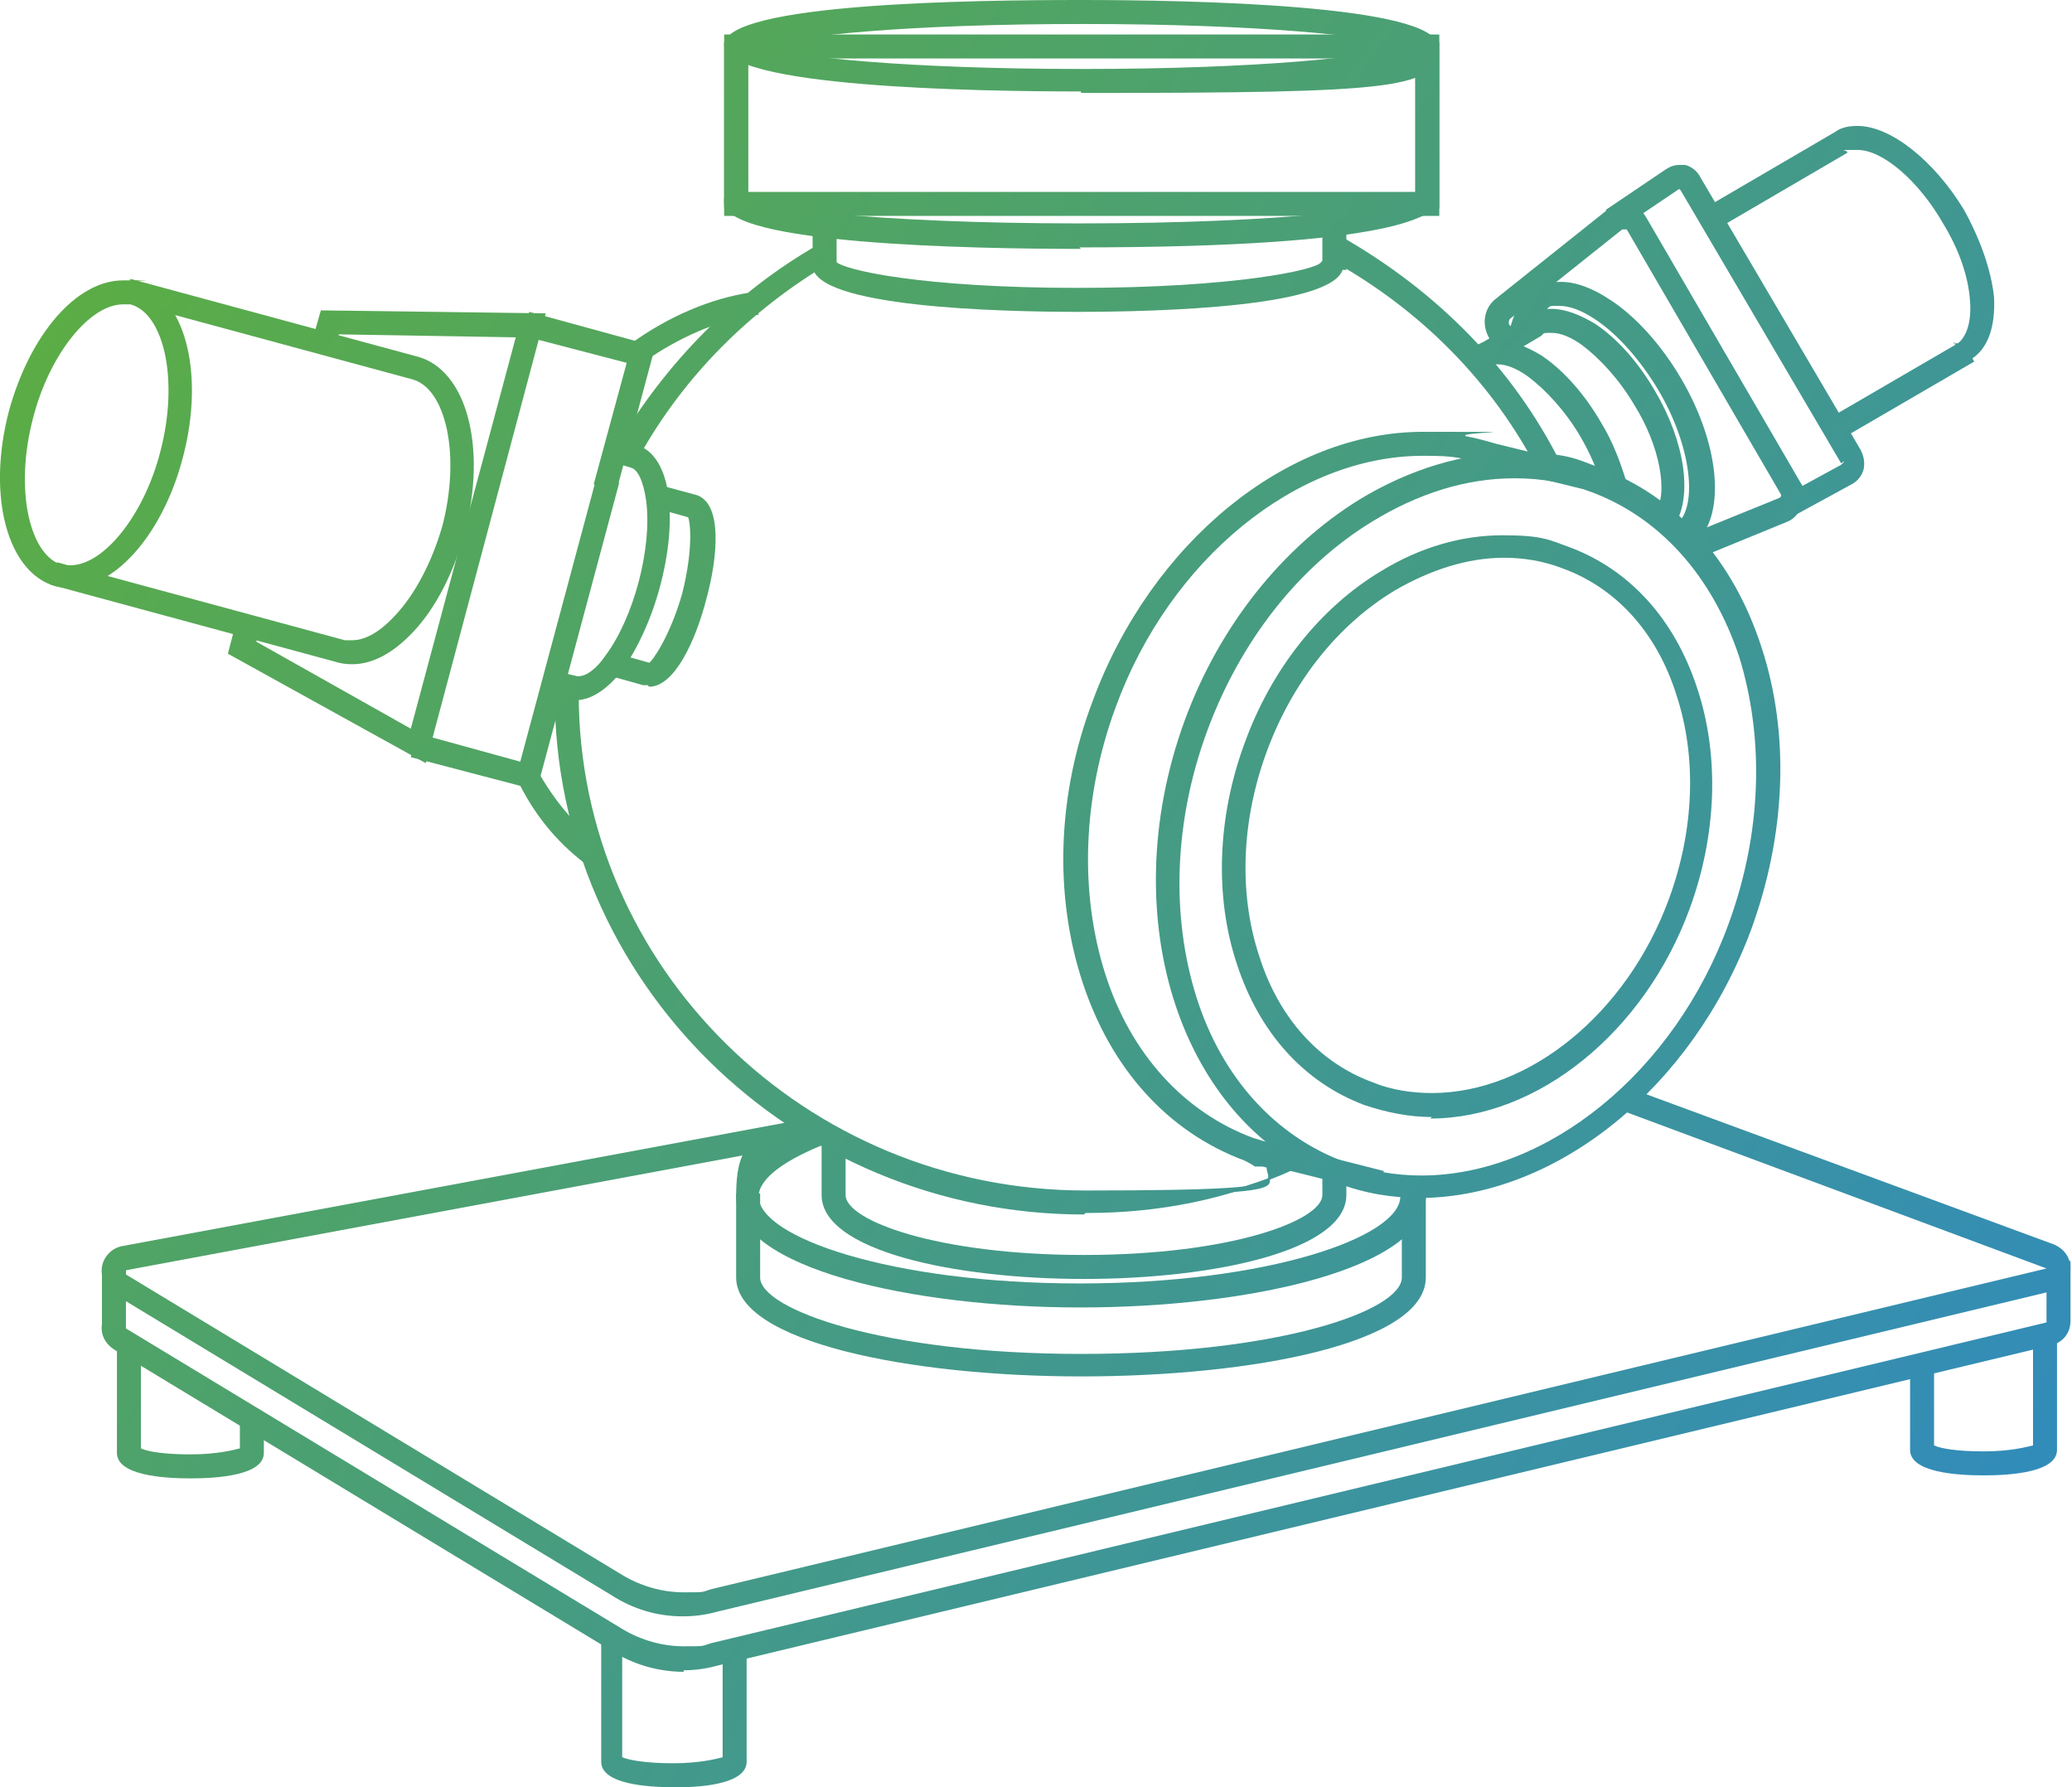 <?xml version="1.0" encoding="UTF-8"?>
<svg xmlns="http://www.w3.org/2000/svg" xmlns:xlink="http://www.w3.org/1999/xlink" version="1.1" viewBox="0 0 138.2 119.2">
  <defs>
    <style>
      .cls-1 {
        fill: url(#linear-gradient-8);
      }

      .cls-2 {
        fill: url(#linear-gradient-7);
      }

      .cls-3 {
        fill: url(#linear-gradient-5);
      }

      .cls-4 {
        fill: url(#linear-gradient-6);
      }

      .cls-5 {
        fill: url(#linear-gradient-9);
      }

      .cls-6 {
        fill: url(#linear-gradient-4);
      }

      .cls-7 {
        fill: url(#linear-gradient-3);
      }

      .cls-8 {
        fill: url(#linear-gradient-2);
      }

      .cls-9 {
        fill: url(#linear-gradient);
      }

      .cls-10 {
        fill: url(#linear-gradient-43);
      }

      .cls-11 {
        fill: url(#linear-gradient-40);
      }

      .cls-12 {
        fill: url(#linear-gradient-41);
      }

      .cls-13 {
        fill: url(#linear-gradient-42);
      }

      .cls-14 {
        fill: url(#linear-gradient-49);
      }

      .cls-15 {
        fill: url(#linear-gradient-48);
      }

      .cls-16 {
        fill: url(#linear-gradient-45);
      }

      .cls-17 {
        fill: url(#linear-gradient-47);
      }

      .cls-18 {
        fill: url(#linear-gradient-44);
      }

      .cls-19 {
        fill: url(#linear-gradient-46);
      }

      .cls-20 {
        fill: url(#linear-gradient-10);
      }

      .cls-21 {
        fill: url(#linear-gradient-11);
      }

      .cls-22 {
        fill: url(#linear-gradient-12);
      }

      .cls-23 {
        fill: url(#linear-gradient-13);
      }

      .cls-24 {
        fill: url(#linear-gradient-19);
      }

      .cls-25 {
        fill: url(#linear-gradient-14);
      }

      .cls-26 {
        fill: url(#linear-gradient-21);
      }

      .cls-27 {
        fill: url(#linear-gradient-20);
      }

      .cls-28 {
        fill: url(#linear-gradient-22);
      }

      .cls-29 {
        fill: url(#linear-gradient-23);
      }

      .cls-30 {
        fill: url(#linear-gradient-28);
      }

      .cls-31 {
        fill: url(#linear-gradient-25);
      }

      .cls-32 {
        fill: url(#linear-gradient-32);
      }

      .cls-33 {
        fill: url(#linear-gradient-31);
      }

      .cls-34 {
        fill: url(#linear-gradient-33);
      }

      .cls-35 {
        fill: url(#linear-gradient-30);
      }

      .cls-36 {
        fill: url(#linear-gradient-15);
      }

      .cls-37 {
        fill: url(#linear-gradient-16);
      }

      .cls-38 {
        fill: url(#linear-gradient-17);
      }

      .cls-39 {
        fill: url(#linear-gradient-18);
      }

      .cls-40 {
        fill: url(#linear-gradient-35);
      }

      .cls-41 {
        fill: url(#linear-gradient-34);
      }

      .cls-42 {
        fill: url(#linear-gradient-36);
      }

      .cls-43 {
        fill: url(#linear-gradient-38);
      }

      .cls-44 {
        fill: url(#linear-gradient-27);
      }

      .cls-45 {
        fill: url(#linear-gradient-24);
      }

      .cls-46 {
        fill: url(#linear-gradient-26);
      }

      .cls-47 {
        fill: url(#linear-gradient-29);
      }

      .cls-48 {
        fill: url(#linear-gradient-37);
      }

      .cls-49 {
        fill: url(#linear-gradient-39);
      }

      .cls-50 {
        fill: url(#linear-gradient-57);
      }

      .cls-51 {
        fill: url(#linear-gradient-58);
      }

      .cls-52 {
        fill: url(#linear-gradient-59);
      }

      .cls-53 {
        fill: url(#linear-gradient-53);
      }

      .cls-54 {
        fill: url(#linear-gradient-54);
      }

      .cls-55 {
        fill: url(#linear-gradient-55);
      }

      .cls-56 {
        fill: url(#linear-gradient-56);
      }

      .cls-57 {
        fill: url(#linear-gradient-50);
      }

      .cls-58 {
        fill: url(#linear-gradient-51);
      }

      .cls-59 {
        fill: url(#linear-gradient-52);
      }

      .cls-60 {
        fill: url(#linear-gradient-67);
      }

      .cls-61 {
        fill: url(#linear-gradient-68);
      }

      .cls-62 {
        fill: url(#linear-gradient-69);
      }

      .cls-63 {
        fill: url(#linear-gradient-63);
      }

      .cls-64 {
        fill: url(#linear-gradient-64);
      }

      .cls-65 {
        fill: url(#linear-gradient-65);
      }

      .cls-66 {
        fill: url(#linear-gradient-66);
      }

      .cls-67 {
        fill: url(#linear-gradient-60);
      }

      .cls-68 {
        fill: url(#linear-gradient-61);
      }

      .cls-69 {
        fill: url(#linear-gradient-62);
      }

      .cls-70 {
        fill: url(#linear-gradient-75);
      }

      .cls-71 {
        fill: url(#linear-gradient-72);
      }

      .cls-72 {
        fill: url(#linear-gradient-74);
      }

      .cls-73 {
        fill: url(#linear-gradient-76);
      }

      .cls-74 {
        fill: url(#linear-gradient-71);
      }

      .cls-75 {
        fill: url(#linear-gradient-73);
      }

      .cls-76 {
        fill: url(#linear-gradient-70);
      }
    </style>
    <linearGradient id="linear-gradient" x1="26.3" y1="149.3" x2="159.5" y2="53" gradientTransform="translate(0 119.3) scale(1 -1)" gradientUnits="userSpaceOnUse">
      <stop offset="0" stop-color="#5eaf3d"/>
      <stop offset="1" stop-color="#328cb9"/>
    </linearGradient>
    <linearGradient id="linear-gradient-2" x1="27" y1="148.9" x2="158.3" y2="53.8" xlink:href="#linear-gradient"/>
    <linearGradient id="linear-gradient-3" x1="21" y1="142.7" x2="154.6" y2="45.9" gradientTransform="translate(0 119.3) scale(1 -1)" gradientUnits="userSpaceOnUse">
      <stop offset="0" stop-color="#5eaf3d"/>
      <stop offset="1" stop-color="#328cb9"/>
    </linearGradient>
    <linearGradient id="linear-gradient-4" x1="21.9" y1="141.9" x2="153.2" y2="46.8" xlink:href="#linear-gradient-3"/>
    <linearGradient id="linear-gradient-5" x1="-11.2" y1="100.3" x2="123.2" y2="3" gradientTransform="translate(0 119.3) scale(1 -1)" gradientUnits="userSpaceOnUse">
      <stop offset="0" stop-color="#5eaf3d"/>
      <stop offset="1" stop-color="#328cb9"/>
    </linearGradient>
    <linearGradient id="linear-gradient-6" x1="-9.3" y1="98.8" x2="122" y2="3.8" xlink:href="#linear-gradient-5"/>
    <linearGradient id="linear-gradient-7" x1="18.6" y1="140.2" x2="153.2" y2="42.8" gradientTransform="translate(0 119.3) scale(1 -1)" gradientUnits="userSpaceOnUse">
      <stop offset="0" stop-color="#5eaf3d"/>
      <stop offset="1" stop-color="#328cb9"/>
    </linearGradient>
    <linearGradient id="linear-gradient-8" x1="19.9" y1="139.2" x2="151.3" y2="44.1" xlink:href="#linear-gradient-7"/>
    <linearGradient id="linear-gradient-9" x1="3.9" y1="164.4" x2="182.5" y2="35.2" gradientTransform="translate(0 119.3) scale(1 -1)" gradientUnits="userSpaceOnUse">
      <stop offset="0" stop-color="#5eaf3d"/>
      <stop offset="1" stop-color="#328cb9"/>
    </linearGradient>
    <linearGradient id="linear-gradient-10" x1="26.4" y1="148.1" x2="157.7" y2="53.1" xlink:href="#linear-gradient-9"/>
    <linearGradient id="linear-gradient-11" x1=".3" y1="142.5" x2="178.9" y2="13.2" gradientTransform="translate(0 119.3) scale(1 -1)" gradientUnits="userSpaceOnUse">
      <stop offset="0" stop-color="#5eaf3d"/>
      <stop offset="1" stop-color="#328cb9"/>
    </linearGradient>
    <linearGradient id="linear-gradient-12" x1="14.8" y1="132" x2="146.1" y2="37" xlink:href="#linear-gradient-11"/>
    <linearGradient id="linear-gradient-13" x1="23.6" y1="146.1" x2="157.3" y2="49.3" gradientTransform="translate(0 119.3) scale(1 -1)" gradientUnits="userSpaceOnUse">
      <stop offset="0" stop-color="#5eaf3d"/>
      <stop offset="1" stop-color="#328cb9"/>
    </linearGradient>
    <linearGradient id="linear-gradient-14" x1="24.5" y1="145.4" x2="155.8" y2="50.4" xlink:href="#linear-gradient-13"/>
    <linearGradient id="linear-gradient-15" x1="9.5" y1="128.2" x2="143.3" y2="31.4" gradientTransform="translate(0 119.3) scale(1 -1)" gradientUnits="userSpaceOnUse">
      <stop offset="0" stop-color="#5eaf3d"/>
      <stop offset="1" stop-color="#328cb9"/>
    </linearGradient>
    <linearGradient id="linear-gradient-16" x1="11.1" y1="127" x2="142.5" y2="31.9" xlink:href="#linear-gradient-15"/>
    <linearGradient id="linear-gradient-17" x1="9.9" y1="127.9" x2="143.1" y2="31.5" gradientTransform="translate(0 119.3) scale(1 -1)" gradientUnits="userSpaceOnUse">
      <stop offset="0" stop-color="#5eaf3d"/>
      <stop offset="1" stop-color="#328cb9"/>
    </linearGradient>
    <linearGradient id="linear-gradient-18" x1="11.1" y1="127" x2="142.5" y2="32" xlink:href="#linear-gradient-17"/>
    <linearGradient id="linear-gradient-19" x1="8.9" y1="126.7" x2="142.3" y2="30.1" gradientTransform="translate(0 119.3) scale(1 -1)" gradientUnits="userSpaceOnUse">
      <stop offset="0" stop-color="#5eaf3d"/>
      <stop offset="1" stop-color="#328cb9"/>
    </linearGradient>
    <linearGradient id="linear-gradient-20" x1="10.2" y1="125.7" x2="141.5" y2="30.6" xlink:href="#linear-gradient-19"/>
    <linearGradient id="linear-gradient-21" x1="-14.3" y1="102.3" x2="130.9" y2="-2.8" gradientTransform="translate(0 119.3) scale(1 -1)" gradientUnits="userSpaceOnUse">
      <stop offset="0" stop-color="#5eaf3d"/>
      <stop offset="1" stop-color="#328cb9"/>
    </linearGradient>
    <linearGradient id="linear-gradient-22" x1="-9.3" y1="98.7" x2="122" y2="3.7" xlink:href="#linear-gradient-21"/>
    <linearGradient id="linear-gradient-23" x1="3.4" y1="128.6" x2="155.3" y2="18.6" gradientTransform="translate(0 119.3) scale(1 -1)" gradientUnits="userSpaceOnUse">
      <stop offset="0" stop-color="#5eaf3d"/>
      <stop offset="1" stop-color="#328cb9"/>
    </linearGradient>
    <linearGradient id="linear-gradient-24" x1="9.2" y1="124.4" x2="140.5" y2="29.3" xlink:href="#linear-gradient-23"/>
    <linearGradient id="linear-gradient-25" x1="22.9" y1="148.5" x2="158.9" y2="50.1" gradientTransform="translate(0 119.3) scale(1 -1)" gradientUnits="userSpaceOnUse">
      <stop offset="0" stop-color="#5eaf3d"/>
      <stop offset="1" stop-color="#328cb9"/>
    </linearGradient>
    <linearGradient id="linear-gradient-26" x1="25.4" y1="146.7" x2="156.7" y2="51.7" xlink:href="#linear-gradient-25"/>
    <linearGradient id="linear-gradient-27" x1="2.5" y1="129.1" x2="156.3" y2="17.7" gradientTransform="translate(0 119.3) scale(1 -1)" gradientUnits="userSpaceOnUse">
      <stop offset="0" stop-color="#5eaf3d"/>
      <stop offset="1" stop-color="#328cb9"/>
    </linearGradient>
    <linearGradient id="linear-gradient-28" x1="9.1" y1="124.2" x2="140.4" y2="29.2" xlink:href="#linear-gradient-27"/>
    <linearGradient id="linear-gradient-29" x1="-9.5" y1="100.5" x2="123.7" y2="4" gradientTransform="translate(0 119.3) scale(1 -1)" gradientUnits="userSpaceOnUse">
      <stop offset="0" stop-color="#5eaf3d"/>
      <stop offset="1" stop-color="#328cb9"/>
    </linearGradient>
    <linearGradient id="linear-gradient-30" x1="-8.6" y1="99.7" x2="122.7" y2="4.7" xlink:href="#linear-gradient-29"/>
    <linearGradient id="linear-gradient-31" x1="-12.5" y1="97.5" x2="121.1" y2=".8" gradientTransform="translate(0 119.3) scale(1 -1)" gradientUnits="userSpaceOnUse">
      <stop offset="0" stop-color="#5eaf3d"/>
      <stop offset="1" stop-color="#328cb9"/>
    </linearGradient>
    <linearGradient id="linear-gradient-32" x1="-11" y1="96.4" x2="120.3" y2="1.3" xlink:href="#linear-gradient-31"/>
    <linearGradient id="linear-gradient-33" x1="-10.9" y1="99.2" x2="122.5" y2="2.7" gradientTransform="translate(0 119.3) scale(1 -1)" gradientUnits="userSpaceOnUse">
      <stop offset="0" stop-color="#5eaf3d"/>
      <stop offset="1" stop-color="#328cb9"/>
    </linearGradient>
    <linearGradient id="linear-gradient-34" x1="-9.7" y1="98.3" x2="121.6" y2="3.2" xlink:href="#linear-gradient-33"/>
    <linearGradient id="linear-gradient-35" x1="24.9" y1="161.8" x2="171.9" y2="55.4" gradientTransform="translate(0 119.3) scale(1 -1)" gradientUnits="userSpaceOnUse">
      <stop offset="0" stop-color="#5eaf3d"/>
      <stop offset="1" stop-color="#328cb9"/>
    </linearGradient>
    <linearGradient id="linear-gradient-36" x1="32.4" y1="156.4" x2="163.7" y2="61.3" xlink:href="#linear-gradient-35"/>
    <linearGradient id="linear-gradient-37" x1="12.7" y1="137.3" x2="159.7" y2="30.9" gradientTransform="translate(0 119.3) scale(1 -1)" gradientUnits="userSpaceOnUse">
      <stop offset="0" stop-color="#5eaf3d"/>
      <stop offset="1" stop-color="#328cb9"/>
    </linearGradient>
    <linearGradient id="linear-gradient-38" x1="16.6" y1="134.5" x2="147.9" y2="39.4" xlink:href="#linear-gradient-37"/>
    <linearGradient id="linear-gradient-39" x1="-8.5" y1="101.2" x2="128.6" y2="1.9" gradientTransform="translate(0 119.3) scale(1 -1)" gradientUnits="userSpaceOnUse">
      <stop offset="0" stop-color="#5eaf3d"/>
      <stop offset="1" stop-color="#328cb9"/>
    </linearGradient>
    <linearGradient id="linear-gradient-40" x1="-7.9" y1="100.7" x2="123.4" y2="5.7" xlink:href="#linear-gradient-39"/>
    <linearGradient id="linear-gradient-41" x1="-6.4" y1="104" x2="128.1" y2="6.7" gradientTransform="translate(0 119.3) scale(1 -1)" gradientUnits="userSpaceOnUse">
      <stop offset="0" stop-color="#5eaf3d"/>
      <stop offset="1" stop-color="#328cb9"/>
    </linearGradient>
    <linearGradient id="linear-gradient-42" x1="-5.8" y1="103.6" x2="125.5" y2="8.6" xlink:href="#linear-gradient-41"/>
    <linearGradient id="linear-gradient-43" x1="-3.9" y1="112.9" x2="137.5" y2="10.6" gradientTransform="translate(0 119.3) scale(1 -1)" gradientUnits="userSpaceOnUse">
      <stop offset="0" stop-color="#5eaf3d"/>
      <stop offset="1" stop-color="#328cb9"/>
    </linearGradient>
    <linearGradient id="linear-gradient-44" x1="-.7" y1="110.6" x2="130.6" y2="15.6" xlink:href="#linear-gradient-43"/>
    <linearGradient id="linear-gradient-45" x1="-3.9" y1="114.6" x2="139.3" y2="11" gradientTransform="translate(0 119.3) scale(1 -1)" gradientUnits="userSpaceOnUse">
      <stop offset="0" stop-color="#5eaf3d"/>
      <stop offset="1" stop-color="#328cb9"/>
    </linearGradient>
    <linearGradient id="linear-gradient-46" x1=".1" y1="111.8" x2="131.4" y2="16.7" xlink:href="#linear-gradient-45"/>
    <linearGradient id="linear-gradient-47" x1="-3.8" y1="108.5" x2="132" y2="10.1" gradientTransform="translate(0 119.3) scale(1 -1)" gradientUnits="userSpaceOnUse">
      <stop offset="0" stop-color="#5eaf3d"/>
      <stop offset="1" stop-color="#328cb9"/>
    </linearGradient>
    <linearGradient id="linear-gradient-48" x1="-2.8" y1="107.7" x2="128.5" y2="12.6" xlink:href="#linear-gradient-47"/>
    <linearGradient id="linear-gradient-49" x1="-8" y1="108.6" x2="135.5" y2="4.7" gradientTransform="translate(0 119.3) scale(1 -1)" gradientUnits="userSpaceOnUse">
      <stop offset="0" stop-color="#5eaf3d"/>
      <stop offset="1" stop-color="#328cb9"/>
    </linearGradient>
    <linearGradient id="linear-gradient-50" x1="-4.2" y1="105.8" x2="127.1" y2="10.8" xlink:href="#linear-gradient-49"/>
    <linearGradient id="linear-gradient-51" x1="2.4" y1="120" x2="143" y2="18.2" gradientTransform="translate(0 119.3) scale(1 -1)" gradientUnits="userSpaceOnUse">
      <stop offset="0" stop-color="#5eaf3d"/>
      <stop offset="1" stop-color="#328cb9"/>
    </linearGradient>
    <linearGradient id="linear-gradient-52" x1="4.8" y1="118.3" x2="136.1" y2="23.2" xlink:href="#linear-gradient-51"/>
    <linearGradient id="linear-gradient-53" x1="21.7" y1="151" x2="160.7" y2="50.4" gradientTransform="translate(0 119.3) scale(1 -1)" gradientUnits="userSpaceOnUse">
      <stop offset="0" stop-color="#5eaf3d"/>
      <stop offset="1" stop-color="#328cb9"/>
    </linearGradient>
    <linearGradient id="linear-gradient-54" x1="26.2" y1="147.9" x2="157.5" y2="52.8" xlink:href="#linear-gradient-53"/>
    <linearGradient id="linear-gradient-55" x1="24.3" y1="152.1" x2="161" y2="53.1" gradientTransform="translate(0 119.3) scale(1 -1)" gradientUnits="userSpaceOnUse">
      <stop offset="0" stop-color="#5eaf3d"/>
      <stop offset="1" stop-color="#328cb9"/>
    </linearGradient>
    <linearGradient id="linear-gradient-56" x1="27.6" y1="149.7" x2="158.9" y2="54.7" xlink:href="#linear-gradient-55"/>
    <linearGradient id="linear-gradient-57" x1="24.2" y1="152.8" x2="161.7" y2="53.3" gradientTransform="translate(0 119.3) scale(1 -1)" gradientUnits="userSpaceOnUse">
      <stop offset="0" stop-color="#5eaf3d"/>
      <stop offset="1" stop-color="#328cb9"/>
    </linearGradient>
    <linearGradient id="linear-gradient-58" x1="28" y1="150.3" x2="159.3" y2="55.3" xlink:href="#linear-gradient-57"/>
    <linearGradient id="linear-gradient-59" x1="36.2" y1="167.9" x2="172" y2="69.6" gradientTransform="translate(0 119.3) scale(1 -1)" gradientUnits="userSpaceOnUse">
      <stop offset="0" stop-color="#5eaf3d"/>
      <stop offset="1" stop-color="#328cb9"/>
    </linearGradient>
    <linearGradient id="linear-gradient-60" x1="39.2" y1="165.8" x2="170.5" y2="70.7" xlink:href="#linear-gradient-59"/>
    <linearGradient id="linear-gradient-61" x1="27.7" y1="154.1" x2="162.3" y2="56.7" gradientTransform="translate(0 119.3) scale(1 -1)" gradientUnits="userSpaceOnUse">
      <stop offset="0" stop-color="#5eaf3d"/>
      <stop offset="1" stop-color="#328cb9"/>
    </linearGradient>
    <linearGradient id="linear-gradient-62" x1="29.7" y1="152.7" x2="161" y2="57.6" xlink:href="#linear-gradient-61"/>
    <linearGradient id="linear-gradient-63" x1="30.1" y1="158.4" x2="165.2" y2="60.6" gradientTransform="translate(0 119.3) scale(1 -1)" gradientUnits="userSpaceOnUse">
      <stop offset="0" stop-color="#5eaf3d"/>
      <stop offset="1" stop-color="#328cb9"/>
    </linearGradient>
    <linearGradient id="linear-gradient-64" x1="32.6" y1="156.6" x2="163.9" y2="61.6" xlink:href="#linear-gradient-63"/>
    <linearGradient id="linear-gradient-65" x1="20.3" y1="170.3" x2="172.4" y2="60.2" gradientTransform="translate(-29.8 42.8) rotate(30.2) scale(1 -1)" gradientUnits="userSpaceOnUse">
      <stop offset="0" stop-color="#5eaf3d"/>
      <stop offset="1" stop-color="#328cb9"/>
    </linearGradient>
    <linearGradient id="linear-gradient-66" x1="34.9" y1="159.8" x2="166.2" y2="64.7" gradientTransform="translate(-29.8 42.8) rotate(30.3) scale(1 -1)" xlink:href="#linear-gradient-65"/>
    <linearGradient id="linear-gradient-67" x1="-12.2" y1="95.8" x2="119.9" y2=".2" gradientTransform="translate(0 119.3) scale(1 -1)" gradientUnits="userSpaceOnUse">
      <stop offset="0" stop-color="#5eaf3d"/>
      <stop offset="1" stop-color="#328cb9"/>
    </linearGradient>
    <linearGradient id="linear-gradient-68" x1="-11.7" y1="95.4" x2="119.6" y2=".4" xlink:href="#linear-gradient-67"/>
    <linearGradient id="linear-gradient-69" x1="-13.3" y1="94.5" x2="118.9" y2="-1.2" gradientTransform="translate(0 119.3) scale(1 -1)" gradientUnits="userSpaceOnUse">
      <stop offset="0" stop-color="#5eaf3d"/>
      <stop offset="1" stop-color="#328cb9"/>
    </linearGradient>
    <linearGradient id="linear-gradient-70" x1="-12.7" y1="94" x2="118.6" y2="-1" xlink:href="#linear-gradient-69"/>
    <linearGradient id="linear-gradient-71" x1="-40.6" y1="61.9" x2="98.7" y2="-38.9" gradientTransform="translate(0 119.3) scale(1 -1)" gradientUnits="userSpaceOnUse">
      <stop offset="0" stop-color="#5eaf3d"/>
      <stop offset="1" stop-color="#328cb9"/>
    </linearGradient>
    <linearGradient id="linear-gradient-72" x1="-37.6" y1="59.7" x2="93.7" y2="-35.3" xlink:href="#linear-gradient-71"/>
    <linearGradient id="linear-gradient-73" x1="-39.6" y1="66.6" x2="99.2" y2="-33.9" gradientTransform="translate(0 119.3) scale(1 -1)" gradientUnits="userSpaceOnUse">
      <stop offset="0" stop-color="#5eaf3d"/>
      <stop offset="1" stop-color="#328cb9"/>
    </linearGradient>
    <linearGradient id="linear-gradient-74" x1="-35.1" y1="63.2" x2="96.3" y2="-31.9" xlink:href="#linear-gradient-73"/>
    <linearGradient id="linear-gradient-75" x1="-3.5" y1="124.6" x2="136.5" y2="23.3" gradientTransform="translate(0 119.3) scale(1 -1)" gradientUnits="userSpaceOnUse">
      <stop offset="0" stop-color="#5eaf3d"/>
      <stop offset="1" stop-color="#328cb9"/>
    </linearGradient>
    <linearGradient id="linear-gradient-76" x1="4.9" y1="118.4" x2="136.2" y2="23.3" xlink:href="#linear-gradient-75"/>
  </defs>
  <!-- Generator: Adobe Illustrator 28.7.1, SVG Export Plug-In . SVG Version: 1.2.0 Build 142)  -->
  <g>
    <g id="Vrstva_2">
      <g id="Vrstva_1-2">
        <g>
          <path class="cls-9" d="M72.1,6.1c-7.2,0-23.8-.3-23.8-3.1S65,0,72.1,0s23.8.3,23.8,3.1-2.3,3.1-23.8,3.1ZM50.6,3.1c2.4.7,9.8,1.5,21.6,1.5s19.1-.8,21.6-1.5c-2.4-.7-9.8-1.5-21.6-1.5s-19.1.8-21.6,1.5Z"/>
          <path class="cls-8" d="M72.1,5.8c-2.4,0-23.5,0-23.5-2.8S69.7.3,72.1.3s23.5,0,23.5,2.8-21.1,2.8-23.5,2.8ZM49.7,3.1c1.4.8,9.4,1.8,22.4,1.8s21-1,22.4-1.8c-1.4-.8-9.4-1.8-22.4-1.8s-21,1-22.4,1.8Z"/>
          <path class="cls-7" d="M72.1,16.6c-7.2,0-23.8-.3-23.8-3.1v-.3h1.3c0,.1,0,0,0,0h0c0,0,0,0,0,0h0c.6.6,8.5,1.7,22.4,1.7s21.8-1.1,22.3-1.8h0s.2.1.2.1h0c0-.1,1.3-.1,1.3-.1v.3c0,.9-2.3,3.1-23.8,3.1Z"/>
          <path class="cls-6" d="M72.1,16.3c-2.4,0-23.5,0-23.5-2.8h1c0,0,0-.1,0-.1.7.8,8.9,1.9,22.6,1.9s21.9-1.1,22.6-1.9c0,0,0,0,0,.1h1c0,2.7-21.1,2.8-23.5,2.8Z"/>
          <path class="cls-3" d="M72.3,85.3c-8.7,0-17.5-1.9-17.5-5.6v-4.2h1.6v4.2c0,1.7,6.1,4,15.9,4s15.9-2.3,15.9-4v-1.9h1.6v1.9c0,3.7-8.8,5.6-17.5,5.6Z"/>
          <path class="cls-4" d="M72.3,85c-8.3,0-17.2-1.9-17.2-5.3v-3.9h1v3.9c0,2,6.7,4.3,16.2,4.3s16.2-2.3,16.2-4.3v-1.7h1v1.7c0,3.4-8.9,5.3-17.2,5.3Z"/>
          <path class="cls-2" d="M72,20.8c-5.3,0-17.8-.3-17.8-3.1v-.3h1.5c.4.6,5.8,1.8,16.2,1.8s15.9-1.2,16.2-1.7h0c0,0,.1-.1.1-.1l1.2-.3v.2c.1.1.2.3.2.4,0,2.8-12.4,3.1-17.8,3.1h0Z"/>
          <path class="cls-1" d="M72,20.5c-1.8,0-17.5,0-17.5-2.8h1c.5.7,6.6,1.8,16.5,1.8s16-1.1,16.5-1.8l.9-.2c0,0,0,.2,0,.3,0,2.7-15.7,2.8-17.5,2.8h0Z"/>
          <rect class="cls-5" x="88.2" y="14.8" width="1.6" height="3.2"/>
          <rect class="cls-20" x="88.5" y="15.1" width="1" height="2.6"/>
          <rect class="cls-21" x="54.2" y="14.8" width="1.6" height="3.2"/>
          <rect class="cls-22" x="54.5" y="15.1" width="1" height="2.6"/>
          <path class="cls-23" d="M48.3,14.4V2.3h47.7v12.1h-47.7ZM94.4,12.8V3.9h-44.5v8.9h44.5Z"/>
          <path class="cls-25" d="M95.7,14.1h-47.1V2.6h47.1v11.5ZM49.6,13.1h45.1V3.6h-45.1s0,9.5,0,9.5Z"/>
          <path class="cls-36" d="M95.5,74.5c-1.5,0-3-.3-4.5-.8-4-1.5-7-4.8-8.5-9.4-1.5-4.5-1.3-9.8.5-14.7,1.8-5,5.1-9.1,9.1-11.5,2.6-1.6,5.4-2.4,8.1-2.4s3.1.3,4.5.8c4,1.5,7,4.8,8.5,9.4,1.5,4.5,1.3,9.8-.5,14.7-3,8.2-10.1,14-17.3,14ZM100.3,37.2c-2.4,0-4.9.8-7.3,2.2-3.8,2.3-6.8,6.1-8.5,10.7-1.7,4.6-1.9,9.5-.5,13.7,1.3,4.1,4,7.1,7.6,8.4,1.2.5,2.6.7,3.9.7h0c6.5,0,13-5.3,15.8-12.9,1.7-4.6,1.9-9.5.5-13.7-1.3-4.1-4-7.1-7.6-8.4-1.3-.5-2.6-.7-3.9-.7h0Z"/>
          <path class="cls-37" d="M95.5,74.2c-1.5,0-2.9-.2-4.3-.8-3.9-1.4-6.9-4.7-8.3-9.2-1.5-4.5-1.3-9.6.5-14.5,1.8-4.9,5-8.9,9-11.4,4-2.5,8.4-3.1,12.3-1.6,3.9,1.4,6.9,4.7,8.3,9.2,1.5,4.5,1.3,9.6-.5,14.5-3.1,8.3-10.1,13.8-17,13.8ZM100.3,36.9c-2.5,0-5,.8-7.4,2.2-3.8,2.3-6.9,6.2-8.6,10.9-1.7,4.7-1.9,9.6-.5,13.9,1.4,4.2,4.1,7.3,7.7,8.6,7.5,2.8,16.5-2.8,20.1-12.4,1.7-4.7,1.9-9.6.5-13.9-1.4-4.2-4.1-7.3-7.7-8.6-1.3-.5-2.7-.7-4-.7h0Z"/>
          <path class="cls-38" d="M94.8,79.9c-1.9,0-3.8-.3-5.6-1-10.4-3.8-15-17.6-10.2-30.8,2.3-6.3,6.5-11.6,11.7-14.8,3.3-2,6.9-3.1,10.3-3.1s3.9.3,5.7,1c5.1,1.9,8.9,6.1,10.8,12,1.9,5.8,1.6,12.5-.7,18.8-3.9,10.5-12.9,17.8-22,17.9h0ZM101,31.9c-3.2,0-6.4,1-9.5,2.9-4.9,3-8.8,8-11,14-2.2,6-2.4,12.3-.7,17.7,1.7,5.4,5.3,9.3,9.9,11,1.6.6,3.4.9,5.1.9,8.4,0,16.9-6.9,20.5-16.8,2.2-6,2.4-12.3.7-17.8-1.8-5.4-5.3-9.3-9.9-11-1.6-.6-3.3-.9-5-.9h0s-.1,0-.1,0Z"/>
          <path class="cls-39" d="M94.8,79.6c-1.9,0-3.7-.3-5.6-1-10.3-3.8-14.8-17.4-10-30.4,2.3-6.3,6.4-11.4,11.5-14.6,5.2-3.2,10.8-3.9,15.8-2.1,5,1.8,8.8,6,10.7,11.8,1.9,5.7,1.6,12.3-.7,18.6-3.9,10.7-13,17.7-21.7,17.7h0ZM101,31.6c-3.2,0-6.5,1-9.7,2.9-4.9,3-8.9,8-11.1,14.1-4.6,12.5-.4,25.5,9.4,29.1,9.8,3.6,21.4-3.6,26-16.1,2.2-6.1,2.5-12.4.7-17.9-1.8-5.5-5.4-9.4-10.1-11.2-1.7-.6-3.5-.9-5.3-.9h0Z"/>
          <path class="cls-24" d="M85.2,78c-.3,0-.6-.1-1-.2h-.5c-.3-.2-.5-.3-.7-.4-5.1-1.9-8.9-6.1-10.8-11.9-1.9-5.8-1.7-12.5.7-18.8,3.9-10.5,12.9-17.9,22-17.9s2,0,2.9.3c.6.1,1.3.3,2,.5l6.1,1.5-.4,1.5-6.1-1.5c-.6-.2-1.2-.3-1.8-.5-.9-.2-1.8-.2-2.7-.2-8.4,0-16.9,6.9-20.5,16.8-2.2,6-2.4,12.3-.7,17.7,1.7,5.4,5.3,9.3,9.9,11,.3.1.7.2,1,.3h.2c.3.1.5.2.8.2l6.7,1.7-.3,1.2h-.3s0,.2,0,.2l-6.4-1.6Z"/>
          <path class="cls-27" d="M91.7,79.3l-6.4-1.6c-.3,0-.6-.1-1-.2h-.5c-.2-.2-.5-.3-.7-.4-10.3-3.8-14.8-17.4-10-30.4,4.3-11.7,14.9-19.2,24.6-17.4.7.1,1.3.3,2,.5l5.8,1.4-.2,1-5.8-1.4c-.6-.2-1.2-.3-1.9-.5-9.3-1.7-19.4,5.5-23.5,16.8-4.6,12.5-.4,25.5,9.4,29.1.3.1.7.2,1,.3h.2c.3.1.5.2.8.2l6.4,1.6-.2,1h0Z"/>
          <path class="cls-26" d="M38.9,57.5c-1.8-1.4-3.3-3.2-4.4-5.5v-.3c-.1,0,1.3-.7,1.3-.7v.3c1.1,2,2.5,3.7,4.1,4.9l.2.2-1,1.3-.2-.2Z"/>
          <path class="cls-28" d="M39,57.3c-1.8-1.4-3.3-3.2-4.3-5.4l.9-.4c1,2.1,2.4,3.8,4.1,5,0,0-.6.8-.6.8Z"/>
          <path class="cls-29" d="M41.9,23.1l.2-.2c2.5-1.8,5.3-3,8-3.4h.3s.2,1.5.2,1.5h-.3c-2.5.4-5,1.5-7.3,3.1l-.2.2-.9-1.3Z"/>
          <path class="cls-45" d="M42.9,24l-.6-.8c2.4-1.8,5.2-3,7.8-3.3v1c-2.4.3-4.9,1.4-7.3,3.2Z"/>
          <path class="cls-31" d="M102.7,31.8v-.2c-3.1-6.1-8-11-14-14.3h-.3c0-.1.8-1.5.8-1.5h.3c6.3,3.6,11.4,8.7,14.6,15.1v.3c.1,0-1.1.6-1.1.6h-.3Z"/>
          <path class="cls-46" d="M102.9,31.5c-3.1-6.1-7.9-11.1-14-14.4l.5-.9c6.3,3.4,11.3,8.5,14.5,14.8l-.9.4h0Z"/>
          <path class="cls-44" d="M42.2,30.7l-1.1-.6v-.3c3.3-5.6,7.9-10.3,13.5-13.5h.3c0-.1.8,1.2.8,1.2h-.3c-5.4,3.2-9.8,7.6-12.8,13v.4l-.4-.2Z"/>
          <path class="cls-30" d="M42.4,30.5l-.9-.5c3.1-5.6,7.7-10.2,13.3-13.4l.5.9c-5.4,3.1-9.9,7.6-12.9,13h0Z"/>
          <path class="cls-47" d="M72.3,81c-19.5,0-35.3-15.6-35.3-34.7v-1.1h1.6v1.1c0,18.2,15.1,33.1,33.8,33.1s9.1-.9,13.3-2.7h.3c0-.1.6,1.3.6,1.3h-.3c-4.4,2-9,2.9-13.8,2.9h-.1Z"/>
          <path class="cls-35" d="M72.3,80.7c-19.3,0-35-15.4-35-34.4v-.8h1v.8c0,18.4,15.3,33.4,34.1,33.4s9.2-.9,13.5-2.7l.4.9c-4.4,1.9-9,2.8-13.8,2.8h0Z"/>
          <path class="cls-33" d="M72.1,91.8c-11.4,0-23-2.3-23-6.6v-5.6h1.6v5.6c0,2.1,8.1,5.1,21.4,5.1s21.4-2.9,21.4-5.1v-5.6h1.6v5.6c0,4.4-11.6,6.6-23,6.6Z"/>
          <path class="cls-32" d="M72.1,91.5c-11,0-22.7-2.2-22.7-6.3v-5.3h1v5.3c0,2.5,8.9,5.4,21.7,5.4s21.7-2.8,21.7-5.4v-5.3h1v5.3c0,4.1-11.7,6.3-22.7,6.3Z"/>
          <path class="cls-34" d="M72,87.2h0c-11.1,0-22.9-2.6-22.9-7.4s2-3.7,5.7-5h.3c0,0,.5,1.4.5,1.4h-.3c-2.9,1.1-4.7,2.4-4.7,3.6,0,2.7,8.8,5.8,21.4,5.8s21.4-3.1,21.4-5.8,0-.3,0-.5v-.3c0,0,1.4-.5,1.4-.5v.3c.2.3.3.7.3,1,0,4.8-11.8,7.4-23,7.4h-.1Z"/>
          <path class="cls-41" d="M72.1,86.9c-11.2,0-22.7-2.7-22.7-7.1s1.9-3.4,5.6-4.7l.3.9c-3.1,1.1-4.9,2.5-4.9,3.8,0,3,8.7,6.1,21.7,6.1s21.7-3.2,21.7-6.1,0-.4,0-.6l.9-.3c.1.3.2.6.2.9,0,4.4-11.5,7.1-22.7,7.1h0Z"/>
          <rect class="cls-40" x="94.4" y="2.8" width="1.6" height="11.1"/>
          <rect class="cls-42" x="94.7" y="3.1" width="1" height="10.5"/>
          <rect class="cls-48" x="48.3" y="2.8" width="1.6" height="11.1"/>
          <rect class="cls-43" x="48.6" y="3.1" width="1" height="10.5"/>
          <g>
            <path class="cls-49" d="M4.7,39.2c-.3,0-.6,0-1-.1-3.2-.9-4.6-6-3.1-11.7,1.4-5.1,4.5-8.7,7.6-8.7s.6,0,.9.1c3.2.9,4.6,6,3.1,11.7-1.3,5-4.4,8.6-7.4,8.7h-.1ZM8.2,20.3c-2.2,0-4.9,3.3-6,7.6-.6,2.3-.7,4.6-.3,6.5.4,1.8,1.2,3,2.3,3.3.2,0,.4,0,.5,0,2.2,0,4.9-3.3,6-7.6.6-2.3.7-4.6.3-6.5-.4-1.8-1.2-3-2.3-3.3-.2,0-.4,0-.5,0Z"/>
            <path class="cls-11" d="M4.7,39c-.3,0-.6,0-.9-.1-3.1-.8-4.3-5.8-2.8-11.3s5.1-9.2,8.1-8.4h0c3.1.8,4.3,5.8,2.8,11.3-1.3,5-4.4,8.5-7.3,8.5h0ZM8.2,20c-2.3,0-5.1,3.3-6.3,7.8-1.3,4.8-.3,9.5,2.1,10.1,2.5.7,5.6-2.9,6.9-7.7,1.3-4.8.3-9.5-2.1-10.1h0c-.2,0-.4,0-.6,0Z"/>
            <path class="cls-12" d="M23.6,44.3c-.3,0-.6,0-1-.1l-19.2-5.2.4-1.5,19.2,5.2c.2,0,.4,0,.5,0,.9,0,1.9-.6,2.9-1.7,1.3-1.4,2.4-3.5,3.1-5.9.6-2.3.7-4.6.3-6.5-.4-1.8-1.2-3-2.3-3.3l-19.2-5.2.4-1.5,19.2,5.2c3.2.9,4.6,6,3.1,11.7-.7,2.6-1.9,5-3.4,6.6-1.3,1.4-2.7,2.2-4.1,2.2h0Z"/>
            <path class="cls-13" d="M23.6,44c-.3,0-.6,0-.9-.1l-18.9-5.1.3-1,18.9,5.1c1.2.3,2.5-.3,3.8-1.7,1.4-1.5,2.5-3.6,3.1-6,1.3-4.8.3-9.5-2.1-10.1l-18.9-5.1.3-1,18.9,5.1c3.1.8,4.3,5.8,2.8,11.3-.7,2.6-1.9,4.9-3.4,6.5-1.3,1.3-2.6,2.1-3.9,2.1h0Z"/>
            <path class="cls-10" d="M38.6,46.6h0c-.2,0-.3,0-.5,0l-1.7-.4.4-1.5,1.7.4s0,0,.1,0c.5,0,1.2-.5,1.8-1.4.9-1.2,1.7-3,2.2-4.9.5-1.9.7-3.8.5-5.4-.2-1.4-.6-2.1-1-2.2l-1.6-.5.4-1.5,1.6.5c1.1.3,1.9,1.6,2.1,3.5.2,1.7,0,3.8-.6,6-.6,2.2-1.5,4.1-2.5,5.5-1,1.3-2.1,2-3.1,2h0Z"/>
            <path class="cls-18" d="M38.6,46.3c-.2,0-.3,0-.5,0l-1.4-.3.2-1,1.4.3c.6.2,1.5-.4,2.3-1.5.9-1.2,1.7-3,2.3-5s.7-3.9.5-5.5c-.2-1.4-.6-2.3-1.2-2.4l-1.3-.4.3-1,1.3.4c1,.3,1.7,1.4,1.9,3.3.2,1.7,0,3.8-.6,5.9-.6,2.1-1.4,4-2.4,5.4-.9,1.3-1.9,1.9-2.8,1.9h0Z"/>
            <path class="cls-16" d="M43.2,45.7c-.1,0-.2,0-.3,0l-2.5-.7.4-1.5,2.5.7c.1,0,1.3-1.5,2.2-4.6.8-3.2.5-4.9.4-5.1l-2.5-.7.4-1.5,2.6.7c1.8.5,1.5,4.1.7,7-.7,2.7-2.1,5.8-3.8,5.8Z"/>
            <path class="cls-19" d="M43.2,45.4c0,0-.2,0-.3,0l-2.2-.6.3-1,2.2.6h0c.4,0,1.6-1.6,2.5-4.8.9-3.3.6-5.3.2-5.5l-2.3-.6.3-1,2.3.6c1.4.4,1.2,3.7.5,6.7-.7,2.8-2.1,5.6-3.5,5.6Z"/>
            <polygon class="cls-17" points="15.2 43.6 15.8 41.3 17.3 41.7 17.1 42.8 27.4 48.6 34.4 22.5 22.6 22.3 22.3 23.3 20.8 22.8 21.4 20.7 36.4 20.9 28.4 50.9 15.2 43.6"/>
            <polygon class="cls-15" points="28.2 50.5 15.6 43.5 16 41.7 17 42 16.7 43 27.6 49 34.8 22.2 22.4 22 22.1 22.9 21.2 22.6 21.6 21 36 21.2 28.2 50.5"/>
            <polygon class="cls-14" points="27.4 50.5 27.8 48.9 34.7 50.8 39.8 31.8 41.3 32.2 35.8 52.7 27.4 50.5"/>
            <polygon class="cls-57" points="35.6 52.3 27.7 50.2 28 49.3 34.9 51.1 40 32.1 40.9 32.4 35.6 52.3"/>
            <polygon class="cls-58" points="39.6 32.3 41.8 24.2 34.9 22.4 35.3 20.8 43.7 23.1 41.1 32.8 39.6 32.3"/>
            <polygon class="cls-59" points="40.9 32.4 40 32.1 42.2 24 35.3 22.1 35.5 21.2 43.4 23.3 40.9 32.4"/>
          </g>
          <g>
            <path class="cls-53" d="M106.9,32.6c-.3-1.1-.8-2.3-1.5-3.5-1-1.7-2.3-3.1-3.5-4-.7-.5-1.4-.8-2-.8s-.5,0-.7.2c0,0-.1,0-.2.2l-.2.2-1.1-1.2.2-.2c.2-.2.3-.3.5-.4.4-.3.9-.4,1.5-.4.9,0,1.9.4,2.9,1,1.5,1,2.9,2.6,4,4.5.8,1.3,1.3,2.7,1.7,4v.3c0,0-1.5.4-1.5.4v-.4Z"/>
            <path class="cls-54" d="M107.2,32.6c-.3-1.2-.8-2.5-1.5-3.7-1-1.8-2.3-3.2-3.6-4.1-1.2-.8-2.3-1-3-.6,0,0-.2.1-.3.2l-.7-.7c.1-.1.3-.2.4-.3,1.1-.6,2.5-.4,4,.6,1.4,1,2.8,2.5,3.9,4.4.7,1.3,1.3,2.6,1.6,3.9l-1,.2h0Z"/>
            <path class="cls-55" d="M110.2,34.4l.2-.2c.9-1.3.3-4.5-1.4-7.2-1-1.7-2.3-3.1-3.5-4-.7-.5-1.4-.8-2-.8s-.5,0-.7.2l-3.9,2.3-.8-1.4,3.9-2.3c.4-.3.9-.4,1.5-.4.9,0,1.9.4,2.9,1,1.5,1,2.9,2.6,4,4.5,2,3.4,2.5,7,1.3,8.9l-.2.3-1.3-.9Z"/>
            <path class="cls-56" d="M111.5,34.9l-.8-.5c.9-1.4.4-4.6-1.4-7.6-1-1.8-2.3-3.2-3.6-4.1-1.2-.8-2.3-1-3-.6l-3.7,2.1-.5-.9,3.7-2.1c1.1-.6,2.5-.4,4,.6,1.4,1,2.8,2.5,3.9,4.4,1.9,3.3,2.5,6.8,1.3,8.6Z"/>
            <path class="cls-50" d="M112.4,36.4h-.7l.5-.4-.6-.8.2-.2c1.5-1.2,1-5.3-1.2-9-1.2-2-2.7-3.7-4.2-4.7-.9-.6-1.7-.9-2.4-.9s-.6,0-.8.2c-.5.3-.8.9-.9,1.7v.3s-1.6-.3-1.6-.3v-.3c.3-1.3.9-2.3,1.8-2.8.5-.3,1-.4,1.6-.4,1,0,2.1.4,3.3,1.2,1.7,1.1,3.4,3,4.7,5.2,2.6,4.4,3,9,1.1,10.9l.2.3h-.5s-.1.1-.1.1h0Z"/>
            <path class="cls-51" d="M112.6,36.1l-.6-.8c1.7-1.3,1.1-5.5-1.1-9.4-1.2-2.1-2.7-3.8-4.3-4.8-1.4-1-2.7-1.2-3.6-.7-.7.4-1,1.3-1.1,1.9l-1-.2c.2-1.2.7-2.1,1.6-2.6,1.2-.7,2.9-.4,4.6.7,1.7,1.1,3.3,2.9,4.6,5.1,2.6,4.5,3,9.1.9,10.7h0Z"/>
            <path class="cls-52" d="M130.3,22.9h.3c.6-.5.9-1.5.8-2.8-.1-1.6-.7-3.4-1.8-5.2-1.6-2.8-4-4.9-5.7-4.9s-.5,0-.7.2l-8.9,5.2-.8-1.4,8.9-5.2c.4-.3.9-.4,1.5-.4,2.2,0,5.1,2.3,7.1,5.6,1.1,2,1.8,4,2,5.8.1,2-.4,3.5-1.6,4.2l-.3.2-.8-1.4Z"/>
            <path class="cls-67" d="M131.2,23.9l-.5-.9c.7-.4,1.1-1.5,1-3-.1-1.6-.8-3.5-1.8-5.3-2.1-3.5-5.2-5.7-6.8-4.8l-8.7,5.1-.5-.9,8.7-5.1c2.1-1.2,5.7,1,8.1,5.2,1.1,1.9,1.8,3.9,1.9,5.7.1,1.9-.4,3.3-1.5,3.9h0Z"/>
            <path class="cls-68" d="M113,36.9h-.2c0,0-.5-1.1-.5-1.1l6.4-2.6c0,0,0,0,.1-.1,0,0,0,0,0-.1l-10.3-17.7s0,0-.1,0h0s-.2,0-.2,0l-7.4,5.9c-.2.1-.2.4-.1.5l.6,1.1-1.4.8-.6-1.1c-.5-.9-.3-2,.5-2.6l7.4-5.9c.3-.2.7-.4,1.1-.4s.2,0,.3,0c.5,0,.9.4,1.2.9l10.3,17.7c.3.4.3,1,.1,1.5-.2.5-.5.9-1,1.1l-6.1,2.5-.2-.3Z"/>
            <path class="cls-69" d="M113,36.9l-.4-.9,6.1-2.5c.1,0,.2-.2.3-.3,0-.1,0-.3,0-.4l-10.3-17.7c0-.1-.2-.2-.3-.2-.1,0-.3,0-.4,0l-7.4,5.9c-.3.2-.4.6-.2.9l.5.8-.9.5-.5-.8c-.4-.7-.2-1.7.4-2.2l7.4-5.9c.3-.3.8-.4,1.2-.3.4,0,.8.3,1,.7l10.3,17.7c.2.4.3.8.1,1.2s-.4.7-.8.9l-6.1,2.5h0Z"/>
            <path class="cls-63" d="M118.4,33.4l4.4-2.4.3-.3-.3.2-10.7-18.2-.3-.3.2.2-4,2.7-.9-1.3,4-2.7c.3-.2.6-.3.9-.3s.3,0,.4,0c.4.1.8.4,1,.8l10.7,18.2c.2.4.3.8.2,1.3-.1.4-.4.8-.8,1l-4.4,2.4-.8-1.4Z"/>
            <path class="cls-64" d="M119.2,34.4l-.5-.9,4.1-2.2c0,0,.1-.1.2-.2,0,0,0-.2,0-.3l-10.7-18.2c0,0-.1-.1-.2-.2,0,0-.2,0-.3,0l-3.8,2.5-.5-.8,3.8-2.5c.3-.2.7-.3,1.1-.2.4,0,.7.3.9.6l10.7,18.2c.2.3.2.7.1,1s-.3.6-.6.8c0,0-4.1,2.2-4.1,2.2Z"/>
            <rect class="cls-65" x="121.3" y="25.2" width="10.6" height="1.6" transform="translate(4.2 67.3) rotate(-30.2)"/>
            <rect class="cls-66" x="121.6" y="25.5" width="10" height="1" transform="translate(4.2 67.3) rotate(-30.3)"/>
          </g>
          <path class="cls-60" d="M45.5,107.8h0c-1.7,0-3.3-.5-4.7-1.4L7.6,86.3c-.6-.4-.9-1.1-.8-1.8.1-.7.7-1.3,1.4-1.4l46.2-8.6.3,1.6-46.2,8.6c-.1,0-.1.1-.1.1,0,.1,0,.2,0,.2l33.2,20.1c1.2.7,2.6,1.1,4,1.1s1.2,0,1.8-.2l89.1-21.4-28.5-10.6.5-1.5,28.5,10.5c.7.3,1.1.9,1.1,1.6,0,.7-.5,1.3-1.2,1.5l-89.1,21.4c-.7.2-1.5.3-2.2.3h-.1Z"/>
          <path class="cls-61" d="M45.6,107.5c-1.6,0-3.3-.4-4.7-1.3L7.7,86.1c-.5-.3-.8-.9-.7-1.5.1-.6.6-1.1,1.2-1.2l45.9-8.6.2,1-45.9,8.6c-.3,0-.4.3-.4.4s0,.3.2.5l33.2,20.1c1.8,1.1,4,1.4,6.1.9l89.1-21.4c.2,0,.2-.2.3-.3s0-.3-.2-.3l-28.2-10.4.3-.9,28.2,10.4c.6.2.9.7.9,1.3,0,.6-.4,1.1-1,1.2l-89.1,21.4c-.7.2-1.4.3-2.1.3h0Z"/>
          <path class="cls-62" d="M45.6,111.5c-1.7,0-3.4-.5-4.8-1.4L7.6,90c-.6-.4-.9-1-.8-1.7v-3.8s1.6,0,1.6,0v3.8c0,.2,0,.2,0,.3l33.2,20.1c1.2.7,2.6,1.1,4,1.1s1.2,0,1.8-.2l89.1-21.4v-4.1s1.6,0,1.6,0v4c0,.8-.5,1.4-1.2,1.6l-89.1,21.4c-.7.2-1.5.3-2.2.3h0Z"/>
          <path class="cls-76" d="M45.6,111.2c-1.6,0-3.3-.4-4.7-1.3L7.7,89.8c-.5-.3-.8-.8-.7-1.4v-3.5h1v3.6c0,.1,0,.4.2.5l33.2,20.1c1.8,1.1,4,1.5,6.1.9l89.1-21.4c.2,0,.3-.3.3-.3v-3.7s1,0,1,0v3.7c0,.6-.4,1.2-1,1.3l-89.1,21.4c-.7.2-1.4.3-2.1.3h0Z"/>
          <path class="cls-74" d="M12.7,98.6c-1.8,0-4.9-.2-4.9-1.7v-7.6h1.6v7.3c.4.2,1.5.4,3.3.4s2.9-.3,3.3-.4v-2.3h1.6v2.6c0,1.5-3.1,1.7-4.9,1.7Z"/>
          <path class="cls-71" d="M12.7,98.3c-1.1,0-4.6,0-4.6-1.4v-7.3h1v7.1c.3.2,1.6.5,3.6.5s3.3-.3,3.6-.5v-2.2h1v2.3c0,1.3-3.5,1.4-4.6,1.4Z"/>
          <path class="cls-75" d="M45,119.2c-1.8,0-4.9-.2-4.9-1.7v-8.6c-.1,0,1.4,0,1.4,0v8.3c.5.2,1.6.4,3.4.4s2.9-.3,3.3-.4v-7.4h1.6v7.7c0,1.4-2.7,1.7-4.6,1.7h-.3Z"/>
          <path class="cls-72" d="M45,118.9c-1.1,0-4.6,0-4.6-1.4v-8.3c-.1,0,.8,0,.8,0v8.2c.4.2,1.7.5,3.7.5s3.3-.3,3.6-.5v-7.3h1v7.4c0,1.3-3.5,1.4-4.6,1.4h0ZM41.4,117.5h0Z"/>
          <path class="cls-70" d="M132.3,98.4c-1.8,0-4.9-.2-4.9-1.7v-5.9h1.6v5.6c.4.2,1.5.4,3.3.4s2.9-.3,3.3-.4v-7.5h1.6v7.8c0,1.5-3.1,1.7-4.9,1.7Z"/>
          <path class="cls-73" d="M132.3,98.1c-1.1,0-4.6,0-4.6-1.4v-5.6h1v5.5c.3.2,1.6.5,3.6.5s3.3-.3,3.6-.5v-7.4h1v7.5c0,1.3-3.5,1.4-4.6,1.4Z"/>
        </g>
      </g>
    </g>
  </g>
</svg>